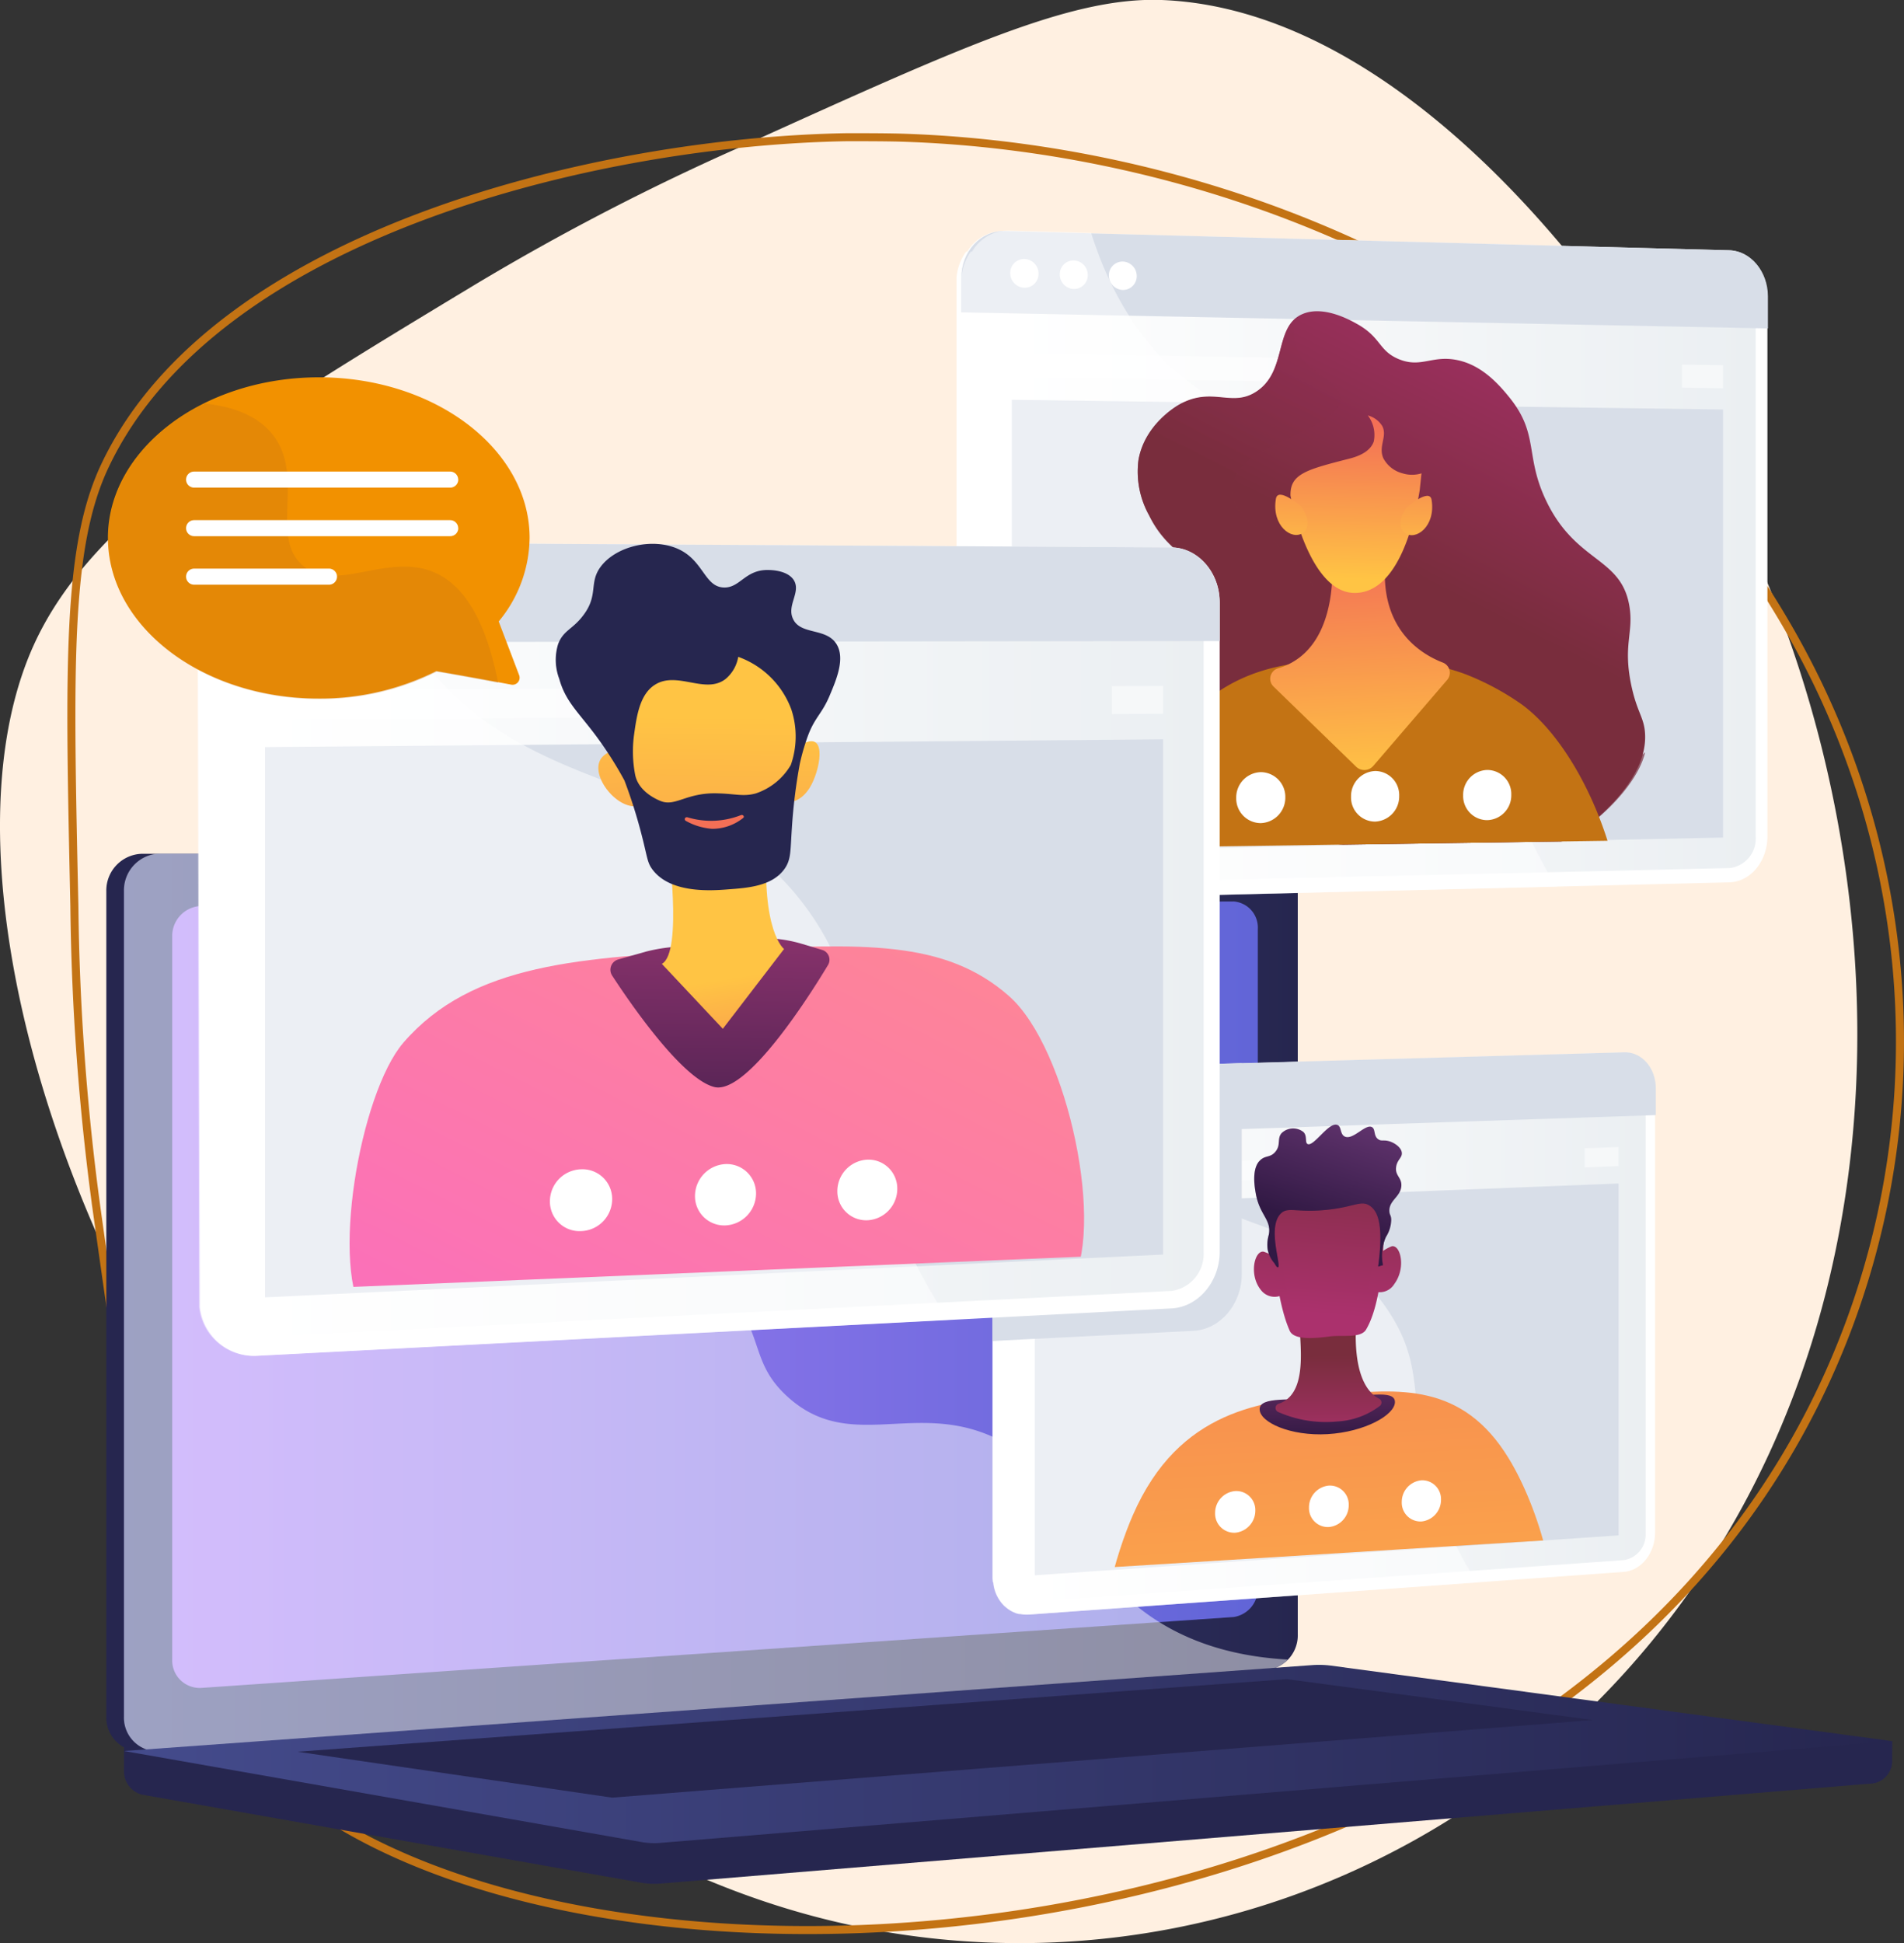 <svg xmlns="http://www.w3.org/2000/svg" xmlns:xlink="http://www.w3.org/1999/xlink" viewBox="0 0 237.28 242.04"><rect x="0" y="0" width="237.28" height="242.04" fill="#333333" stroke="none"/><defs><style>.cls-1,.cls-4{fill:none;}.cls-2{isolation:isolate;}.cls-3{fill:#fff0e1;}.cls-4{stroke:#c37314;stroke-miterlimit:10;}.cls-5{fill:#26264f;}.cls-6{fill:url(#linear-gradient);}.cls-7{fill:url(#linear-gradient-2);}.cls-8,.cls-9{fill:#fff;}.cls-9{opacity:0.48;}.cls-14,.cls-9{mix-blend-mode:soft-light;}.cls-10{fill:url(#linear-gradient-3);}.cls-11{fill:url(#linear-gradient-4);}.cls-12,.cls-34{fill:#d8dee8;}.cls-13,.cls-14{opacity:0.5;}.cls-15{clip-path:url(#clip-path);}.cls-16{fill:url(#linear-gradient-5);}.cls-17{opacity:0.7;fill:url(#linear-gradient-6);}.cls-17,.cls-32,.cls-34{mix-blend-mode:multiply;}.cls-18{fill:#c37314;}.cls-19{fill:url(#linear-gradient-7);}.cls-20{fill:url(#linear-gradient-8);}.cls-21{fill:url(#linear-gradient-9);}.cls-22{fill:url(#linear-gradient-10);}.cls-23{fill:url(#linear-gradient-11);}.cls-24{clip-path:url(#clip-path-2);}.cls-25{fill:url(#linear-gradient-12);}.cls-26{fill:url(#linear-gradient-13);}.cls-27{fill:url(#linear-gradient-14);}.cls-28{fill:url(#linear-gradient-15);}.cls-29{fill:url(#linear-gradient-16);}.cls-30{fill:url(#linear-gradient-17);}.cls-31{fill:url(#linear-gradient-18);}.cls-32{opacity:0.3;}.cls-33{fill:url(#linear-gradient-19);}.cls-35{fill:url(#linear-gradient-20);}.cls-36{clip-path:url(#clip-path-3);}.cls-37{fill:url(#linear-gradient-21);}.cls-38{fill:url(#linear-gradient-22);}.cls-39{fill:url(#linear-gradient-23);}.cls-40{fill:url(#linear-gradient-24);}.cls-41{fill:url(#linear-gradient-25);}.cls-42{fill:url(#linear-gradient-26);}.cls-43{fill:url(#linear-gradient-27);}.cls-44{fill:#f29100;}</style><linearGradient id="linear-gradient" x1="15.45" y1="162.24" x2="161.73" y2="162.24" gradientUnits="userSpaceOnUse"><stop offset="0" stop-color="#444b8c"/><stop offset="1" stop-color="#26264f"/></linearGradient><linearGradient id="linear-gradient-2" x1="21.46" y1="161.28" x2="156.79" y2="161.28" gradientUnits="userSpaceOnUse"><stop offset="0" stop-color="#aa80f9"/><stop offset="1" stop-color="#6165d7"/></linearGradient><linearGradient id="linear-gradient-3" x1="15.45" y1="218.48" x2="235.82" y2="218.48" xlink:href="#linear-gradient"/><linearGradient id="linear-gradient-4" x1="121.53" y1="70.46" x2="218.8" y2="70.46" gradientUnits="userSpaceOnUse"><stop offset="0" stop-color="#fff"/><stop offset="1" stop-color="#ebeff2"/></linearGradient><clipPath id="clip-path"><polygon class="cls-1" points="209.9 104.59 131.24 105.73 131.24 24.32 209.9 26.56 209.9 104.59"/></clipPath><linearGradient id="linear-gradient-5" x1="194.1" y1="34.7" x2="175.42" y2="71.28" gradientUnits="userSpaceOnUse"><stop offset="0" stop-color="#ab316d"/><stop offset="1" stop-color="#792d3d"/></linearGradient><linearGradient id="linear-gradient-6" x1="194.55" y1="34" x2="175.68" y2="70.95" xlink:href="#linear-gradient-5"/><linearGradient id="linear-gradient-7" x1="170.07" y1="97.18" x2="168.76" y2="68.74" gradientUnits="userSpaceOnUse"><stop offset="0" stop-color="#ffc444"/><stop offset="1" stop-color="#f36f56"/></linearGradient><linearGradient id="linear-gradient-8" x1="168.67" y1="72.17" x2="169.17" y2="52.94" xlink:href="#linear-gradient-7"/><linearGradient id="linear-gradient-9" x1="160.78" y1="70.15" x2="161.24" y2="52.44" xlink:href="#linear-gradient-7"/><linearGradient id="linear-gradient-10" x1="176.34" y1="70.6" x2="176.79" y2="53.18" xlink:href="#linear-gradient-7"/><linearGradient id="linear-gradient-11" x1="125.23" y1="166.06" x2="205.08" y2="166.06" xlink:href="#linear-gradient-4"/><clipPath id="clip-path-2"><polygon class="cls-1" points="197.58 191.56 133.2 195.55 133.2 127.59 197.58 125.91 197.58 191.56"/></clipPath><linearGradient id="linear-gradient-12" x1="160.91" y1="127.93" x2="167.99" y2="240.75" gradientUnits="userSpaceOnUse"><stop offset="0" stop-color="#f36f56"/><stop offset="1" stop-color="#ffc444"/></linearGradient><linearGradient id="linear-gradient-13" x1="165.48" y1="179.35" x2="165.25" y2="165.37" gradientUnits="userSpaceOnUse"><stop offset="0" stop-color="#311944"/><stop offset="1" stop-color="#893976"/></linearGradient><linearGradient id="linear-gradient-14" x1="165.6" y1="180.65" x2="165.52" y2="168.86" xlink:href="#linear-gradient-5"/><linearGradient id="linear-gradient-15" x1="164.61" y1="163.75" x2="166.56" y2="140.23" xlink:href="#linear-gradient-5"/><linearGradient id="linear-gradient-16" x1="158.01" y1="163.39" x2="159.93" y2="140.18" xlink:href="#linear-gradient-5"/><linearGradient id="linear-gradient-17" x1="172.15" y1="164.05" x2="174.1" y2="140.56" xlink:href="#linear-gradient-5"/><linearGradient id="linear-gradient-18" x1="164.11" y1="152.51" x2="169.32" y2="136.34" gradientUnits="userSpaceOnUse"><stop offset="0" stop-color="#311944"/><stop offset="1" stop-color="#6b3976"/></linearGradient><linearGradient id="linear-gradient-19" x1="164.12" y1="152.46" x2="169.37" y2="136.18" xlink:href="#linear-gradient-18"/><linearGradient id="linear-gradient-20" x1="27.19" y1="118.2" x2="150.03" y2="118.2" xlink:href="#linear-gradient-4"/><clipPath id="clip-path-3"><polygon class="cls-1" points="138.52 156.38 39.7 160.48 39.7 67.37 138.52 67.91 138.52 156.38"/></clipPath><linearGradient id="linear-gradient-21" x1="125.94" y1="77.47" x2="73.75" y2="180.2" gradientUnits="userSpaceOnUse"><stop offset="0" stop-color="#ff9085"/><stop offset="1" stop-color="#fb6fbb"/></linearGradient><linearGradient id="linear-gradient-22" x1="89.11" y1="153.41" x2="89.98" y2="106.15" gradientUnits="userSpaceOnUse"><stop offset="0" stop-color="#311944"/><stop offset="0.56" stop-color="#6f2b60"/><stop offset="1" stop-color="#a03976"/></linearGradient><linearGradient id="linear-gradient-23" x1="90.52" y1="121.89" x2="93.79" y2="143.17" xlink:href="#linear-gradient-7"/><linearGradient id="linear-gradient-24" x1="88.97" y1="89.23" x2="88.15" y2="143.47" xlink:href="#linear-gradient-7"/><linearGradient id="linear-gradient-25" x1="128.51" y1="200.96" x2="127.69" y2="255.33" gradientTransform="translate(-74.7 -98.81) rotate(-6.51)" xlink:href="#linear-gradient-7"/><linearGradient id="linear-gradient-26" x1="100.27" y1="89.32" x2="99.45" y2="143.46" xlink:href="#linear-gradient-7"/><linearGradient id="linear-gradient-27" x1="91.69" y1="78.79" x2="89.34" y2="99.06" xlink:href="#linear-gradient-7"/></defs><title>illus_live</title><g class="cls-2"><g id="Calque_2" data-name="Calque 2"><g id="BODY_2_-_étapes" data-name="BODY 2 - étapes"><g id="Illus_2" data-name="Illus 2"><path class="cls-3" d="M101.42,238.7c-72.29-19.2-115.57-118-97.2-158.38,7.32-16.09,26.72-27.81,55.2-45A303.57,303.57,0,0,1,92.76,18.09C120,5.76,133.55-.41,144.77,0c32.13,1.24,61.32,40.75,73.94,69q1.33,3,2.53,6c13.23,33.7,15.42,77.16-4.27,113a108.84,108.84,0,0,1-6.82,10.83C184.43,234.77,140.87,249.18,101.42,238.7Z"/><path class="cls-4" d="M215.53,191.65c-46.07,58.93-154,59.88-183.83,27.14-11.92-13.06-15.07-35.5-19.7-68.46a302.83,302.83,0,0,1-2.73-37.42c-.65-29.84-1-44.77,3.82-54.92,13.77-29.06,61.57-40.38,92.47-40.9,2.16,0,4.33,0,6.53.05,36.18,1.07,77,16.14,102.19,48.32A107.56,107.56,0,0,1,221.55,76C244.54,113.77,240.67,159.5,215.53,191.65Z"/><path class="cls-5" d="M235.82,216.88,15.45,215v5.55a3,3,0,0,0,2.26,3L80,234.53a9.38,9.38,0,0,0,2.24.1l151.16-12.48a2.83,2.83,0,0,0,2.4-3Z"/><path class="cls-5" d="M155.85,208,17.73,218.14a4.19,4.19,0,0,1-4.48-4.32V111a4.57,4.57,0,0,1,4.48-4.65H155.85a4,4,0,0,1,3.68,4.2v93A4.36,4.36,0,0,1,155.85,208Z"/><path class="cls-6" d="M158.05,208,19.93,218.14a4.19,4.19,0,0,1-4.48-4.32V111a4.57,4.57,0,0,1,4.48-4.65H158.05a4,4,0,0,1,3.68,4.2v93A4.35,4.35,0,0,1,158.05,208Z"/><path class="cls-7" d="M153.75,201.42,25.1,210.25a3.43,3.43,0,0,1-3.64-3.54V116.66a3.74,3.74,0,0,1,3.64-3.81l128.65-.56a3.26,3.26,0,0,1,3,3.44v82A3.55,3.55,0,0,1,153.75,201.42Z"/><path class="cls-8" d="M93.87,109.14a1.6,1.6,0,1,1-1.59-1.74A1.67,1.67,0,0,1,93.87,109.14Z"/><path class="cls-9" d="M19.93,218.14,157.35,208l.7-.05a3.77,3.77,0,0,0,2.43-1.23c-9.89-.55-16-4.06-20-7.68-8-7.28-6.58-14.47-15.16-19.26-10.7-6-19.11,1.6-27.24-5.86-4.92-4.53-2.5-7.91-8.56-14.67-6.71-7.49-11.08-5-17.82-11.72C63.18,139,67.44,132.4,60.1,126.28c-8.91-7.42-18.52-.55-27-7.67-3.66-3.07-5.67-7.54-6.72-12.29H19.93A4.57,4.57,0,0,0,15.45,111V213.82A4.19,4.19,0,0,0,19.93,218.14Z"/><path class="cls-10" d="M163.55,207.41l-148.1,10.7L80,229.46a9.38,9.38,0,0,0,2.24.1l153.56-12.68-69.91-9.4A11.63,11.63,0,0,0,163.55,207.41Z"/><polygon class="cls-5" points="37.06 218.2 160.36 209.16 198.52 214.25 76.28 223.92 37.06 218.2"/><path class="cls-8" d="M220.26,36.93v67.25c0,3.11-2.11,5.67-4.77,5.73l-22.1.54-68.2,1.67a5.74,5.74,0,0,1-5.66-5.16c0-.22-.33-.45-.33-.69V34.62a6.47,6.47,0,0,1,1.19-3.26s.17,0,.19-.07a5.24,5.24,0,0,1,4.55-2.51l10.35.28,80,2.12C218.13,31.25,220.26,33.82,220.26,36.93Z"/><path class="cls-11" d="M125.2,110.22a3.79,3.79,0,0,1-3.67-4V34.66a3.77,3.77,0,0,1,3.67-4L215.53,33a3.7,3.7,0,0,1,3.27,3.91v67.33a3.68,3.68,0,0,1-3.27,3.89Z"/><path class="cls-12" d="M215.53,31.18l-90.33-2.4c-3-.07-5.4,2.54-5.4,5.84v4.29l100.52,2v-4C220.32,33.82,218.18,31.25,215.53,31.18Z"/><path class="cls-8" d="M129.42,34.1a1.71,1.71,0,0,1-1.76,1.74A1.81,1.81,0,0,1,125.9,34a1.73,1.73,0,0,1,1.76-1.74A1.81,1.81,0,0,1,129.42,34.1Z"/><path class="cls-8" d="M135.56,34.25A1.72,1.72,0,0,1,133.82,36a1.82,1.82,0,0,1-1.75-1.82,1.72,1.72,0,0,1,1.75-1.74A1.81,1.81,0,0,1,135.56,34.25Z"/><path class="cls-8" d="M141.66,34.39a1.71,1.71,0,0,1-1.73,1.73,1.8,1.8,0,0,1-1.74-1.81,1.71,1.71,0,0,1,1.74-1.73A1.8,1.8,0,0,1,141.66,34.39Z"/><polygon class="cls-12" points="214.73 104.33 126.1 106.17 126.1 49.8 214.73 51.01 214.73 104.33"/><g class="cls-13"><polygon class="cls-8" points="173.49 44.78 126.1 43.97 126.1 47.01 173.49 47.74 173.49 44.78"/><polygon class="cls-8" points="209.61 45.41 209.61 48.29 214.73 48.37 214.73 45.49 209.61 45.41"/></g><g class="cls-14"><path class="cls-8" d="M194,110.45l-68.2,1.67a5.76,5.76,0,0,1-5.68-5.16c0-.06-.32-.13-.32-.2V34.58a6.63,6.63,0,0,1,1.17-3.22s.18,0,.2-.07a5.26,5.26,0,0,1,4.59-2.58L136,29a.43.43,0,0,1,0,.07c.19.62.41,1.26.65,1.91a41.65,41.65,0,0,0,3.76,7.88l.31.48a33.29,33.29,0,0,0,3.82,5,30.11,30.11,0,0,0,3.3,3A33.45,33.45,0,0,0,152,50.15c10,5.94,21.26,6.71,28.72,18.62,6.39,10.21,1.82,15.57,8,31.19q1,2.55,2.16,4.87c.65,1.33,1.33,2.6,2,3.83C193.24,109.27,193.6,109.87,194,110.45Z"/></g><g class="cls-15"><path class="cls-16" d="M157.88,103.79c-15.39-2.38-18.82-4.13-20.41-7.39-2.31-4.75-.62-12.49,3.32-17.24,3.45-4.16,7.75-5,7.62-7.84-.1-2.37-3-2.69-5.21-7.16a11.16,11.16,0,0,1-1.32-6.88c.78-4.44,4.77-6.72,5.09-6.9,4.15-2.3,6.51.44,9.62-1.62,3.88-2.56,2.12-8.12,5.75-9.65,2.64-1.11,6,.8,6.88,1.3,2.91,1.66,2.6,3.27,5.06,4.31,2.88,1.21,4.25-.61,7.58.19,2.74.66,4.72,2.68,6.33,4.7,3.62,4.55,1.83,7.2,4.5,12.77,3.75,7.82,9.38,6.95,10.38,13.19.52,3.26-.82,4.73.21,9.72.7,3.37,1.57,4,1.72,5.95.45,5.69-6,10.76-7.19,11.65C190.12,108.61,179.39,107.09,157.88,103.79Z"/><path class="cls-17" d="M182.35,88.37c-10.08-.7-16.93,8.91-19.67,6.55s4.72-9.9,2.23-18.8S152.8,65.48,153.56,60.54c.87-5.6,13.78-6.88,13.48-11-.18-2.42-4.73-3-5.64-6.88a6.15,6.15,0,0,1,.09-3c-2.51,2-1.37,6.82-4.9,9.15-3.11,2.06-5.47-.68-9.62,1.62-.32.18-4.31,2.46-5.09,6.9a11.16,11.16,0,0,0,1.32,6.88c2.17,4.47,5.11,4.79,5.21,7.16.13,2.87-4.17,3.68-7.62,7.84-3.94,4.75-5.63,12.49-3.32,17.24,1.59,3.26,5,5,20.41,7.39,21.51,3.3,32.24,4.82,39.93-.9,3-2.2,6.46-5.94,7.21-9.24A8.7,8.7,0,0,1,200.69,96C194.3,97.29,191.33,89,182.35,88.37Z"/><path class="cls-18" d="M140.71,124.54c-2.33-5.85-.91-15.09-.61-17a37.34,37.34,0,0,1,4.93-14c6.84-11.42,17.2-11.34,25-11.28,3.83,0,7.79-.05,12.62,1.73a33.18,33.18,0,0,1,7,3.76c9.57,7,17.1,29.85,9.41,38.63-4.92,5.61-10-1.37-32.06,2.37-8.94,1.51-18.39,4-24-.89A8.38,8.38,0,0,1,140.71,124.54Z"/><path class="cls-19" d="M165.92,68.56s1.64,12.25-6.68,14.7a1.35,1.35,0,0,0-.53,2.26L169,95.5a1.47,1.47,0,0,0,2.16-.12l9.19-10.69a1.36,1.36,0,0,0-.5-2.14c-2.94-1.13-8.23-4.43-7.12-13.36Z"/><path class="cls-20" d="M160.82,61.71c0,.14,2.25,12.13,8,12.15,5.4,0,7.45-8.74,8.11-12.82.07-.7.15-1.39.22-2.08a4,4,0,0,1-2.36,0,3.76,3.76,0,0,1-2.4-1.89c-.65-1.51.54-2.7-.13-4a3,3,0,0,0-1.8-1.32A4,4,0,0,1,171.2,55c-.3.85-1.13,1.64-3,2.12C162.86,58.49,160.77,59,160.82,61.71Z"/><path class="cls-21" d="M162.23,63.16s-3-2.64-3.23-1c-.54,3.34,2,5.2,3.38,4.21S162.23,63.16,162.23,63.16Z"/><path class="cls-22" d="M175.24,63.27s2.92-2.57,3.17-1c.53,3.31-2,5.12-3.32,4.12S175.24,63.27,175.24,63.27Z"/></g><path class="cls-8" d="M160.18,99.32a3.17,3.17,0,0,1-3.06,3.21,3.07,3.07,0,0,1-3.06-3.14,3.15,3.15,0,0,1,3.06-3.21A3.08,3.08,0,0,1,160.18,99.32Z"/><path class="cls-8" d="M174.37,99.16a3.13,3.13,0,0,1-3,3.18,3,3,0,0,1-3-3.11,3.13,3.13,0,0,1,3-3.19A3,3,0,0,1,174.37,99.16Z"/><path class="cls-8" d="M188.34,99a3.09,3.09,0,0,1-3,3.16,3,3,0,0,1-3-3.09,3.09,3.09,0,0,1,3-3.16A3,3,0,0,1,188.34,99Z"/><path class="cls-8" d="M206.26,135.57V190.9c0,2.55-1.73,4.75-3.93,4.9l-18.24,1.31h0l-55.84,4a4.19,4.19,0,0,1-1.07-.07l-.19,0-.37-.1-.35-.15a3.2,3.2,0,0,1-.51-.29,2.1,2.1,0,0,1-.3-.22c-.11-.08-.2-.17-.3-.25a4.68,4.68,0,0,1-1.36-2.88,5,5,0,0,1-.1-.56V138.15a.76.76,0,0,1,0-.15,1.28,1.28,0,0,1,0-.19,5.56,5.56,0,0,1,.78-2.32s0,0,.07-.06a4.55,4.55,0,0,1,2.81-2.12l.41-.09c.15,0,.29,0,.44,0l8.4-.22h0l18.13-.54,47.57-1.36a.75.75,0,0,1,.15,0h.18l.17,0A4.24,4.24,0,0,1,206.26,135.57Z"/><path class="cls-23" d="M128.23,199.55a2.91,2.91,0,0,1-3-3.1V138.14a3.29,3.29,0,0,1,3-3.4l74.15-2.19a2.86,2.86,0,0,1,2.7,3.07V191a3.21,3.21,0,0,1-2.7,3.33Z"/><path class="cls-12" d="M202.38,131.08l-74.15,2.11a4.81,4.81,0,0,0-4.4,5v3.49l82.52-2.78v-3.32C206.35,133,204.57,131,202.38,131.08Z"/><path class="cls-8" d="M131.66,137.33a1.49,1.49,0,0,1-1.43,1.5,1.39,1.39,0,0,1-1.44-1.41,1.5,1.5,0,0,1,1.44-1.49A1.38,1.38,0,0,1,131.66,137.33Z"/><path class="cls-8" d="M136.66,137.18a1.49,1.49,0,0,1-1.42,1.49,1.37,1.37,0,0,1-1.42-1.4,1.48,1.48,0,0,1,1.42-1.49A1.38,1.38,0,0,1,136.66,137.18Z"/><path class="cls-8" d="M141.63,137a1.48,1.48,0,0,1-1.41,1.49,1.37,1.37,0,0,1-1.41-1.4,1.49,1.49,0,0,1,1.41-1.49A1.38,1.38,0,0,1,141.63,137Z"/><polygon class="cls-12" points="201.71 191.25 128.96 196.22 128.96 150.28 201.71 147.42 201.71 191.25"/><g class="cls-13"><polygon class="cls-8" points="167.7 144.11 128.96 145.52 128.96 148 167.7 146.53 167.7 144.11"/><polygon class="cls-8" points="197.48 143.03 197.48 145.41 201.71 145.25 201.71 142.88 197.48 143.03"/></g><g class="cls-14"><path class="cls-8" d="M184.09,197.12l-55.86,4a4.19,4.19,0,0,1-1.07-.07l-.19,0-.37-.1-.35-.15a3.2,3.2,0,0,1-.51-.29,2.1,2.1,0,0,1-.3-.22c-.11-.08-.2-.17-.3-.25a4.66,4.66,0,0,1-1.37-2.88s-.09-.1-.09-.16V138.15a.76.76,0,0,1,0-.15,1.28,1.28,0,0,1,0-.19,5.53,5.53,0,0,1,.76-2.32s.07,0,.08-.06a4.51,4.51,0,0,1,3.69-2.31l8.33-.23s0,0,0,.06h0a9,9,0,0,1,.54,1.53,32.12,32.12,0,0,0,3.09,6.26c.08.13.17.25.26.38a24.85,24.85,0,0,0,3.12,3.87,22.48,22.48,0,0,0,2.7,2.35,25.5,25.5,0,0,0,3.33,2.12h0a45.16,45.16,0,0,0,5.15,2.31c6.71,2.57,13.54,4.21,18.41,11.71,4.65,7.16,2.25,11.56,5.14,21.15.3,1,.66,2.06,1.09,3.19l.35.9c.56,1.36,1.15,2.66,1.78,3.91.54,1.06,1.1,2.08,1.68,3.05.29.49.59,1,.89,1.43Z"/></g><g class="cls-24"><path class="cls-25" d="M138.26,209.2c-2.24-5.85.92-15.89,2.91-20.45,5.77-13.27,16.29-14.25,24.83-15,8.31-.78,16.26-1.52,22,7.88,3.75,6.11,7.19,17.49,4.9,23.81-2.42,6.67-9.16,2.11-25.39,3.16C149.35,209.73,141.06,216.48,138.26,209.2Z"/><path class="cls-26" d="M173.84,174.64c0,1.61-3.75,3.73-8.39,4s-8.47-1.48-8.47-3.1,3.8-1.09,8.47-1.33S173.84,173,173.84,174.64Z"/><path class="cls-27" d="M162.35,164c-1.29.06,1.67,9.32-3,10.85a.55.55,0,0,0-.12,1,14.68,14.68,0,0,0,7.46,1.21,9.64,9.64,0,0,0,5.25-1.92.54.54,0,0,0-.06-.91c-1.43-.7-3.41-3.05-2.82-10.3Z"/><path class="cls-28" d="M158.43,152.86c0,.12.41,8.7,2.3,12.91.54,1.21,3.23.93,5,.7,1.5-.2,3.85.26,4.51-.85,2.65-4.46,2.2-15.17,2.2-15.17s-1.36-3.53-7-3.22A7.84,7.84,0,0,0,158.43,152.86Z"/><path class="cls-29" d="M159.75,157.43a4.79,4.79,0,0,0-2.29-1.52c-1.12-.15-1.85,2.88-.33,4.77a2.15,2.15,0,0,0,3.28.18Z"/><path class="cls-30" d="M171.18,156.94a5.35,5.35,0,0,1,2.26-1.7c1.1-.23,1.81,2.7.32,4.7a2.12,2.12,0,0,1-3.23.48Z"/><path class="cls-31" d="M158.83,157.36c.15.27.31.53.43.5.48-.15-1.36-4.91.33-6.67.88-.91,1.86-.15,5.44-.46s4.5-1.24,5.58-.6,1.86,2.33,1.14,7.64l.6-.18a5.74,5.74,0,0,1,.37-3.51,4.11,4.11,0,0,0,.66-2.11c0-.58-.2-.6-.23-1.07-.09-1.38,1.42-1.81,1.49-3.19.06-1.05-.81-1.26-.65-2.36.14-.94.81-1.15.7-1.82s-1-1.24-1.66-1.4-.88.05-1.27-.22c-.61-.42-.32-1.22-.76-1.5-.8-.5-2.38,1.65-3.41,1.16-.62-.29-.38-1.24-.93-1.45-1.07-.41-2.95,2.76-3.71,2.38-.36-.19,0-1-.52-1.5a2.07,2.07,0,0,0-2.7.13c-.61.67-.09,1.43-.74,2.27s-1.25.48-1.91,1.09c-1.12,1-.73,3.31-.59,4.12.47,2.78,2,3.29,1.63,5.2a4.44,4.44,0,0,0-.14,1.83A3.6,3.6,0,0,0,158.83,157.36Z"/><g class="cls-32"><path class="cls-33" d="M172.47,150.79c-.12-1.36.88-2,.71-3a2.18,2.18,0,0,0-1.77-1.57c-1.7-.26-2.8,2.4-4.49,2.18-1.31-.18-1.16-1.83-2.64-2.44-2.35-1-4.82,2.34-6.39,1.5-.47-.25-.95-.92-1-2.79-.9,1.11-.55,3.17-.41,3.93.47,2.78,2,3.29,1.63,5.2a4.44,4.44,0,0,0-.14,1.83,3.6,3.6,0,0,0,.85,1.72c.15.27.31.53.43.5.48-.15-1.36-4.91.33-6.67.88-.91,1.86-.15,5.44-.46s4.5-1.24,5.58-.6,1.86,2.33,1.14,7.64l.6-.18a5.74,5.74,0,0,1,.37-3.51c.1-.22.24-.45.36-.72a6.29,6.29,0,0,0-.25-1.47A6,6,0,0,1,172.47,150.79Z"/></g></g><path class="cls-8" d="M156.44,188.17a2.76,2.76,0,0,1-2.5,2.75,2.38,2.38,0,0,1-2.51-2.45,2.73,2.73,0,0,1,2.51-2.74A2.37,2.37,0,0,1,156.44,188.17Z"/><path class="cls-8" d="M168.08,187.49a2.71,2.71,0,0,1-2.47,2.72,2.35,2.35,0,0,1-2.48-2.43,2.72,2.72,0,0,1,2.48-2.73A2.35,2.35,0,0,1,168.08,187.49Z"/><path class="cls-8" d="M179.58,186.81a2.7,2.7,0,0,1-2.44,2.71,2.34,2.34,0,0,1-2.45-2.42,2.7,2.7,0,0,1,2.45-2.71A2.34,2.34,0,0,1,179.58,186.81Z"/><path class="cls-34" d="M154.75,132.43v26.28c0,3.73-2.68,6.89-6,7.06l-19.8,1-3.72.19-1.55.09V138.15a.76.76,0,0,1,0-.15,1.28,1.28,0,0,1,0-.19,5.53,5.53,0,0,1,.76-2.32s.07,0,.08-.06a4.51,4.51,0,0,1,3.69-2.31l8.36-.23,0,.06Z"/><path class="cls-12" d="M151.72,75a6.67,6.67,0,0,0-4.8-6.64l-.3-.06a5.62,5.62,0,0,0-.92-.09l-57.3-.33-56.53-.33h-.35a6.59,6.59,0,0,0-4,1.6l-.06,0a6,6,0,0,0-.45.43h0c-.09.09-.17.19-.25.28A7.42,7.42,0,0,0,25,74.81V80h0V161.9a7.18,7.18,0,0,0,.22,1.81,6.73,6.73,0,0,0,.32,1,6.52,6.52,0,0,0,4.95,4,7.17,7.17,0,0,0,1.4.08l86.51-4.48h0l27.34-1.42c3.31-.17,6-3.33,6-7v-76h0Z"/><path class="cls-8" d="M152,75v80.92c0,3.73-2.68,6.89-6,7.06l-27.73,1.44-86.35,4.47a6.8,6.8,0,0,1-7-6.09c0-.27-.25-88-.25-88a7.66,7.66,0,0,1,1.33-4s.14-.07.16-.1a6.83,6.83,0,0,1,5.76-3.16L45,67.61l100.95.58C149.26,68.21,152,71.26,152,75Z"/><path class="cls-35" d="M31.88,166.56a4.55,4.55,0,0,1-4.69-4.71V74.77a4.81,4.81,0,0,1,4.69-4.93L146,70.36A4.39,4.39,0,0,1,150,75v81A4.64,4.64,0,0,1,146,160.8Z"/><path class="cls-12" d="M146,68.19,31.88,67.53A7.05,7.05,0,0,0,25,74.77V80l127-.15V75C151.94,71.26,149.27,68.21,146,68.19Z"/><path class="cls-8" d="M37.26,73.89A2.25,2.25,0,1,1,35,71.71,2.2,2.2,0,0,1,37.26,73.89Z"/><path class="cls-8" d="M45.08,73.9a2.23,2.23,0,1,1-2.22-2.16A2.19,2.19,0,0,1,45.08,73.9Z"/><path class="cls-8" d="M52.84,73.92a2.21,2.21,0,0,1-4.41,0,2.16,2.16,0,0,1,2.2-2.14A2.19,2.19,0,0,1,52.84,73.92Z"/><polygon class="cls-12" points="144.95 156.27 33.03 161.6 33.03 93.06 144.95 92.09 144.95 156.27"/><g class="cls-13"><polygon class="cls-8" points="93.15 85.68 33.03 85.96 33.03 89.67 93.15 89.26 93.15 85.68"/><polygon class="cls-8" points="138.55 85.47 138.55 88.95 144.95 88.91 144.95 85.44 138.55 85.47"/></g><g class="cls-14"><path class="cls-8" d="M118.22,164.4l-86.34,4.48a6.81,6.81,0,0,1-7.07-6.09c0-.08-.23-88.06-.23-88.06a7.74,7.74,0,0,1,1.31-3.94s.15-.07.17-.1a6.88,6.88,0,0,1,5.81-3.26L45,67.52a.79.79,0,0,1,0,.09c.25.75.52,1.52.82,2.3a47.92,47.92,0,0,0,4.79,9.47c.12.2.25.39.38.58a40,40,0,0,0,4.86,5.9A37.79,37.79,0,0,0,60,89.48a42.53,42.53,0,0,0,5.18,3.3c12.68,6.92,26.9,7.54,36.3,21.73,8,12.13,2.29,18.75,10.07,37.41.85,2,1.75,4,2.72,5.8.82,1.59,1.67,3.1,2.56,4.55C117.31,163,117.77,163.71,118.22,164.4Z"/></g><path class="cls-8" d="M76.92,149.36a4.79,4.79,0,0,1-4.46,4.82A4.35,4.35,0,0,1,68,149.73a4.77,4.77,0,0,1,4.49-4.81A4.34,4.34,0,0,1,76.92,149.36Z"/><path class="cls-8" d="M94.83,148.64a4.72,4.72,0,0,1-4.36,4.76A4.27,4.27,0,0,1,86.09,149a4.7,4.7,0,0,1,4.38-4.75A4.27,4.27,0,0,1,94.83,148.64Z"/><path class="cls-8" d="M112.36,147.93a4.63,4.63,0,0,1-4.26,4.7,4.2,4.2,0,0,1-4.3-4.35,4.63,4.63,0,0,1,4.3-4.7A4.19,4.19,0,0,1,112.36,147.93Z"/><g class="cls-36"><path class="cls-37" d="M91.71,164.51c-30.3,1.58-41.14,6.09-46.1-.31-4.58-5.93-.78-28,4.66-34.32,8.55-9.89,22.11-10.65,40.36-11.54,16.86-.82,27.1-1.32,35.11,5.73,7.43,6.53,12.14,29.52,7.55,36.15C129,166.4,119.78,163,91.71,164.51Z"/><path class="cls-38" d="M80.6,118.51l-3.54,1a1.33,1.33,0,0,0-.78,2c2.41,3.7,8.78,12.9,12.74,13.89s11.65-11,14.16-15.18a1.28,1.28,0,0,0-.7-1.89l-2.54-.76a16.54,16.54,0,0,0-6.46-.61l-9.58,1A20.82,20.82,0,0,0,80.6,118.51Z"/><path class="cls-39" d="M83.22,104.8s1.93,13.87-.74,15.26l7.6,8.09,7.63-9.94s-2.88-2.12-2.12-13.58Z"/><path class="cls-40" d="M78.71,84.92c-.27.37-3.88,18,8.53,19.65C99.49,106.23,100,93.38,99.87,87.94s-5.73-7.42-8.94-7.8S79.69,83.59,78.71,84.92Z"/><path class="cls-41" d="M78,95.18s-.62-2.87-2.76-1.06,1.26,6.54,4.06,6.31Z"/><path class="cls-42" d="M99.5,93c-.35.24-1.36,6.92-1.36,6.92s1.76.19,3-2.21S103.05,90.57,99.5,93Z"/><path class="cls-5" d="M104.27,80.27c-1.28-2.13-4.51-1.12-5.45-3.19-.8-1.73,1.07-3.36.07-4.87C98.05,71,96,71,95.63,71c-2.78,0-3.42,2.24-5.41,2.18-2.44-.06-2.53-3.4-5.76-4.82s-7.76-.29-9.63,2.27c-1.46,2-.22,3.47-2.13,6-1.32,1.77-2.48,1.86-3.14,3.58a6.66,6.66,0,0,0,.13,4.34c.77,2.76,2.23,4,4.42,6.89a46.37,46.37,0,0,1,3.71,5.78A64.38,64.38,0,0,1,80,104.15c.7,2.73.66,3.29,1.31,4.16,2.24,3,7.33,2.64,9.46,2.47,2.44-.18,5.47-.4,7-2.55.82-1.16.72-2.19.91-5a67.09,67.09,0,0,1,1-8.12,27.46,27.46,0,0,1,1-3.44c.88-2.38,1.8-2.76,2.79-5.21C104.28,84.54,105.31,82,104.27,80.27ZM94.19,98.83c-1.51.42-2.53.06-4.57,0-4.11-.19-5.42,1.75-7.36.92-.81-.34-2.7-1.31-3.1-3.21A15.39,15.39,0,0,1,79,91.65c.33-2.39.7-5.14,2.61-6.35,2.77-1.77,6.3,1.24,8.82-.73A4.59,4.59,0,0,0,92,81.82a11,11,0,0,1,6.61,6.53,10.71,10.71,0,0,1-.06,6.94A8,8,0,0,1,94.19,98.83Z"/><path class="cls-43" d="M85.69,101.81a10.14,10.14,0,0,0,6.63-.27c.28-.11.51.19.28.36a6.17,6.17,0,0,1-3.85,1.34,7.88,7.88,0,0,1-3.3-1C85.2,102.05,85.4,101.72,85.69,101.81Z"/></g><path class="cls-8" d="M76.29,149.35a4,4,0,0,1-3.87,4,3.69,3.69,0,0,1-3.89-3.7,4,4,0,0,1,3.89-4A3.7,3.7,0,0,1,76.29,149.35Z"/><path class="cls-8" d="M94.22,148.69a4,4,0,0,1-3.8,3.95A3.64,3.64,0,0,1,86.61,149,4,4,0,0,1,90.42,145,3.65,3.65,0,0,1,94.22,148.69Z"/><path class="cls-8" d="M111.82,148.05A3.92,3.92,0,0,1,108.1,152a3.6,3.6,0,0,1-3.75-3.64,3.93,3.93,0,0,1,3.75-3.91A3.59,3.59,0,0,1,111.82,148.05Z"/><path class="cls-44" d="M62.15,77.41A16.54,16.54,0,0,0,66,67c0-11-11.75-20-26.25-20S13.45,56,13.45,67,25.2,87,39.7,87a32.24,32.24,0,0,0,14.67-3.41c2.77.47,7.07,1.26,9.33,1.69a.88.88,0,0,0,1-1.17Z"/><g class="cls-32"><path class="cls-18" d="M54.06,71.27c-5.88-2.47-12.35,2.75-16.4-.89S38,59.44,34.08,54.27c-1.86-2.47-5-3.63-8.58-4-7.24,3.55-12,9.76-12,16.81,0,11,11.75,20,26.25,20a32.24,32.24,0,0,0,14.67-3.41c2.18.37,5.32.94,7.66,1.38C60.3,76.05,57.13,72.56,54.06,71.27Z"/></g><path class="cls-8" d="M57.11,59.74a1,1,0,0,1-1,1H24.19a1,1,0,0,1-1-1h0a1,1,0,0,1,1-1H56.1a1,1,0,0,1,1,1Z"/><path class="cls-8" d="M57.11,65.79a1,1,0,0,1-1,1H24.19a1,1,0,0,1-1-1h0a1,1,0,0,1,1-1H56.1a1,1,0,0,1,1,1Z"/><path class="cls-8" d="M42,71.83a1,1,0,0,1-1,1H24.19a1,1,0,0,1-1-1h0a1,1,0,0,1,1-1H41a1,1,0,0,1,1,1Z"/></g></g></g></g></svg>